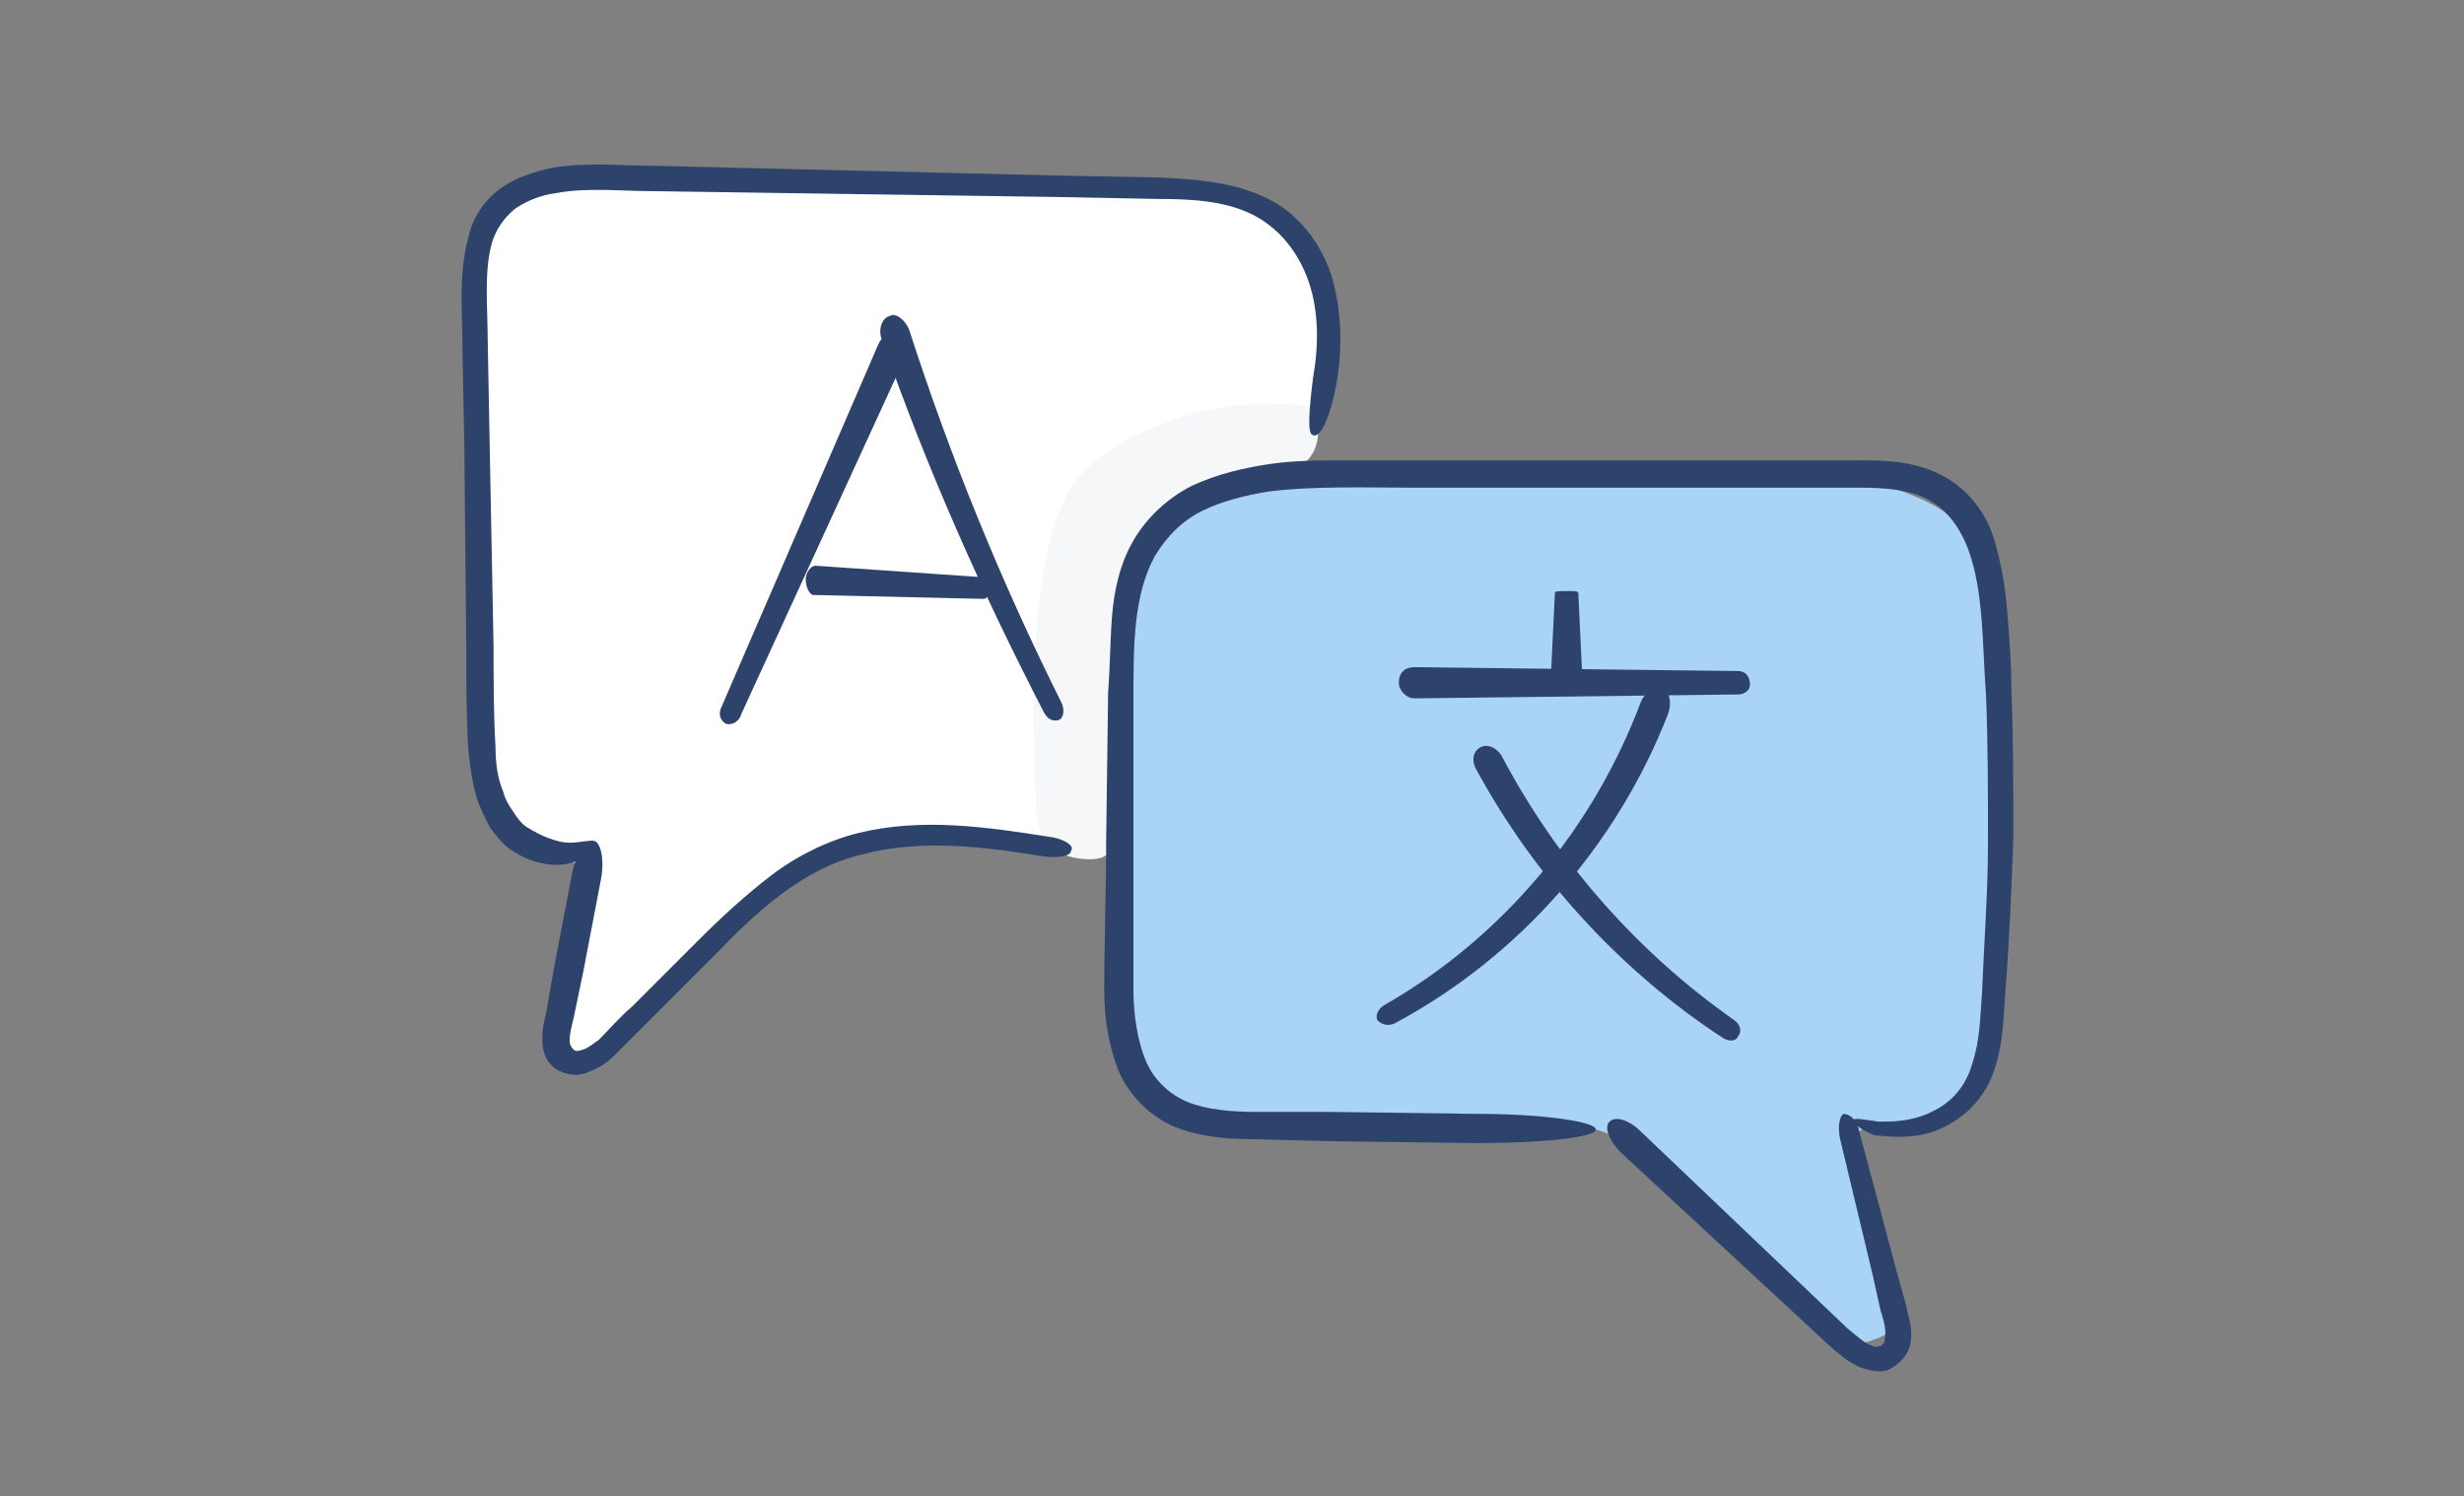 <?xml version="1.0" encoding="utf-8"?>
<!-- Generator: Adobe Illustrator 25.0.0, SVG Export Plug-In . SVG Version: 6.00 Build 0)  -->
<svg version="1.1" id="Capa_1" xmlns="http://www.w3.org/2000/svg" xmlns:xlink="http://www.w3.org/1999/xlink" x="0px" y="0px"
	 width="126.3px" height="76.7px" viewBox="0 0 126.3 76.7" style="enable-background:new 0 0 126.3 76.7;" xml:space="preserve">
<rect x="0" y="0" width="126.3" height="76.7" fill="#808080" stroke="none"/>
<style type="text/css">
	.st0{fill:#FFFFFF;}
	.st1{fill:#AAD4F6;}
	.st2{fill:#F6F7F8;}
	.st3{fill:#2E436B;}
</style>
<g>
	<path class="st0" d="M46.1,42.8c-5.3,0.9-9.5,4.8-13.1,8.8c-1,1.1-2.2,2.4-3.7,2.4c-0.2,0-0.3,0-0.5-0.1c-0.1-0.1-0.2-0.3-0.2-0.5
		c-0.2-1.7,0.1-3.4,0.8-4.9c0.3-0.7,0.8-1.4,0.9-2.1c0.2-0.8,0-1.7-0.7-2.1c-0.4-0.2-0.8-0.3-1.2-0.4c-2-0.6-3-2.8-3.4-4.8
		c-0.4-1.9-0.4-3.9-0.5-5.9c-0.1-5.8-0.3-11.6-0.4-17.5c0-1.2,0-2.4,0.4-3.5c0.7-1.6,2.3-2.5,4-2.9C30.3,8.9,32,9,33.7,9.1
		c8,0.4,16-0.1,23.9,0.4c2.7,0.2,5.4,0.5,7.9,1.5c0.4,0.2,0.9,0.4,1.2,0.7c0.4,0.5,0.5,1.1,0.6,1.8c0.4,2.7,0.9,5.5,0.3,8.2
		c-0.2,0.8-0.5,1.7-1.1,2.2c-0.6,0.5-1.4,0.7-2.2,0.9c-1.4,0.3-2.9,0.6-4,1.4c-1.6,1.2-2.2,3.2-2.6,5.2c-0.4,1.9-0.7,3.9-0.9,5.8
		c-0.1,1-0.2,2-0.2,3c0,0.6,0.3,2.5,0,3c-0.6,0.9-3.7-0.3-4.9-0.4C49.9,42.5,48,42.5,46.1,42.8z"/>
	<path class="st1" d="M85.4,60.3c-1.1-1-2.2-2-3.6-2.4c-1-0.3-2.1-0.3-3.1-0.3c-2.4,0-4.8,0.1-7.1,0.1c-3.7,0.1-7.4,0.1-10.9-1.2
		c-0.7-0.3-1.3-0.6-1.8-1.1c-0.5-0.6-0.7-1.4-0.8-2.2c-1.2-6.8-0.6-13.8,0-20.6c0.2-1.8,0.4-3.7,1.4-5.1c0.9-1.4,2.5-2.3,4.2-2.7
		c1.6-0.4,3.3-0.5,5-0.5c6.3-0.2,12.6-0.3,18.9-0.5c2-0.1,4-0.1,5.9,0.3s5.7,1.3,6.9,2.8c1.2,1.5,1.5,3.5,1.8,5.3
		c0.9,6.3,1.2,14.7-0.2,20.9c-0.4,1.7-1.1,3.7-2.8,4.3c-1.3,0.4-2.8-0.2-3.9,0.6c-0.7,0.5-0.3,1.6-0.2,2.5c0.1,0.8,0.8,1.7,1.1,2.5
		c0.7,1.6,0.4,2.9,1.2,4.6c0.2,0.5-1.2,1.1-2.1,1.3c-0.5,0.2-2.7-2.3-3.2-2.7C89.7,64.2,87.5,62.2,85.4,60.3z"/>
	<path class="st2" d="M56.6,43.9c0.6-0.3,0.6-1.2,0.5-1.9c-0.4-3.4-0.3-6.9,0.4-10.3c0.3-1.6,0.8-3.3,1.7-4.7
		c0.9-1.4,2.4-2.5,4.1-2.7c1.3-0.1,3,0.2,3.8-0.8c0.6-0.7,0.5-1.7,0.4-2.6c-3.4-0.6-7,0.1-10,1.8c-0.9,0.5-1.7,1.1-2.3,1.9
		c-0.8,1-1.2,2.3-1.5,3.6c-0.9,4.2-0.8,8.6-0.6,12.9c0,1,0.2,2.2,1.3,2.6C54.7,44,56.1,44.2,56.6,43.9z"/>
	<g>
		<g>
			<g>
				<path class="st3" d="M99.6,57.8c0.6-0.3,1.2-0.7,1.7-1.3c0.5-0.6,0.8-1.2,1-1.9c0.4-1.3,0.4-2.6,0.5-3.9
					c0.2-2.5,0.3-5.1,0.4-7.7c0-2.6,0-5.1-0.1-7.7c0-1.3-0.1-2.5-0.2-3.8c-0.1-1.3-0.3-2.6-0.7-3.9c-0.4-1.3-1.3-2.5-2.6-3.2
					c-1.3-0.7-2.7-0.8-4-0.8l-7.6,0l-15.3,0l-3.8,0c-1.3,0-2.6,0-3.9,0.2c-1.3,0.2-2.6,0.5-3.9,1.1c-1.2,0.6-2.3,1.6-3,2.8
					c-0.7,1.2-1,2.6-1.1,3.9c-0.1,1.3-0.1,2.6-0.2,3.9l-0.1,7.6c0,2.6-0.1,5.1-0.1,7.7c0,1.3,0.2,2.7,0.7,4c0.5,1.3,1.7,2.5,3,3
					c1.3,0.5,2.7,0.6,4,0.6l3.8,0.1l7.6,0.1c3.4,0,6.1-0.3,6.1-0.7c0-0.4-2.7-0.8-6.1-0.8L68.2,57l-3.8,0c-1.2,0-2.5-0.1-3.5-0.5
					c-1-0.4-1.8-1.2-2.2-2.2c-0.4-1-0.6-2.3-0.6-3.5c0-2.5,0-5.1,0-7.6l0-7.6c0-2.5,0-5.1,1.1-7.1c0.6-1,1.4-1.8,2.4-2.3
					c1-0.5,2.2-0.8,3.4-1c2.4-0.3,5-0.2,7.5-0.2l15.3,0l7.6,0c1.2,0,2.5,0.1,3.4,0.6c1,0.5,1.7,1.5,2.1,2.6c0.8,2.2,0.7,4.9,0.9,7.4
					c0.1,2.5,0.1,5.1,0.1,7.6c0,2.5-0.2,5.1-0.3,7.6c-0.1,1.3-0.1,2.5-0.5,3.7c-0.3,1.1-1,2-2.1,2.5c-1,0.5-2,0.5-2.7,0.5
					c-0.7-0.1-1.2-0.2-1.3-0.1c-0.1,0.1,0.3,0.5,1.1,0.8C97.1,58.3,98.4,58.4,99.6,57.8z"/>
			</g>
		</g>
	</g>
	<g>
		<g>
			<g>
				<path class="st3" d="M94.3,58.3l1.7,7.1l0.4,1.8c0.2,0.6,0.3,1.1,0.2,1.5c0,0.2-0.1,0.2-0.2,0.3c-0.1,0-0.2,0.1-0.4,0
					c-0.4-0.1-0.8-0.5-1.3-0.9L84.1,58c-0.6-0.6-1.3-0.8-1.6-0.5c-0.3,0.3,0,1,0.6,1.6l10.8,10c0.5,0.4,1,0.9,1.8,1.1
					c0.4,0.1,0.9,0.2,1.3-0.1c0.4-0.2,0.8-0.7,0.9-1.1c0.2-0.9-0.1-1.5-0.2-2.1l-0.5-1.8L95.3,58c-0.1-0.6-0.5-0.9-0.8-0.9
					C94.3,57.2,94.2,57.7,94.3,58.3z"/>
			</g>
		</g>
	</g>
	<g>
		<g>
			<g>
				<path class="st3" d="M68.5,19.7c0.3-1.7,0.3-3.6-0.2-5.4c-0.5-1.7-1.7-3.4-3.5-4.2c-1.7-0.8-3.6-0.9-5.3-1L54.3,9L33.6,8.5
					c-1.7,0-3.4-0.2-5.3,0.1c-0.9,0.2-1.9,0.5-2.7,1.1c-0.8,0.6-1.4,1.5-1.6,2.5c-0.5,1.9-0.3,3.6-0.3,5.4l0.1,5.2l0.1,10.4
					c0,1.7,0,3.4,0.1,5.2c0.1,0.9,0.2,1.8,0.5,2.7c0.2,0.5,0.4,0.9,0.6,1.3c0.3,0.4,0.6,0.8,1,1.1c1.1,0.8,2.4,1,3.3,0.7
					c0.9-0.3,1.1-0.9,1-1c-0.1-0.2-0.6,0-1.2,0c-0.6,0-1.4-0.3-2.2-0.8c-0.3-0.2-0.5-0.5-0.7-0.8c-0.2-0.3-0.4-0.6-0.5-1
					c-0.3-0.7-0.4-1.5-0.4-2.3c-0.1-1.7-0.1-3.4-0.1-5.1l-0.2-10.4L25,17.5c0-1.7-0.2-3.5,0.2-5c0.2-0.7,0.6-1.3,1.2-1.8
					c0.6-0.4,1.3-0.7,2.1-0.8c1.6-0.3,3.3-0.1,5-0.1l20.7,0.3l5.2,0.1c1.7,0,3.4,0.1,4.8,0.8c1.4,0.7,2.4,2,2.9,3.5
					c0.5,1.5,0.5,3.2,0.2,4.9c-0.2,1.6-0.3,2.9,0,2.9C67.7,22.5,68.2,21.3,68.5,19.7z"/>
			</g>
		</g>
	</g>
	<g>
		<g>
			<g>
				<path class="st3" d="M53.8,42.9c-3.2-0.5-6.5-1-9.8-0.2c-1.6,0.4-3.2,1.2-4.5,2.2c-1.3,1-2.5,2.1-3.7,3.3l-3.4,3.4
					c-0.6,0.5-1.2,1.2-1.7,1.7c-0.3,0.2-0.5,0.4-0.8,0.5c-0.3,0.1-0.4,0.1-0.5,0c-0.1-0.1-0.2-0.2-0.2-0.5c0-0.3,0.1-0.7,0.2-1.1
					l0.5-2.4l0.9-4.7c0.2-1,0-2-0.4-2c-0.4-0.1-0.9,0.7-1.1,1.8l-0.9,4.7L28,51.9c-0.1,0.4-0.2,0.8-0.2,1.3c0,0.3,0,0.5,0.1,0.8
					c0.1,0.3,0.3,0.6,0.6,0.8c0.3,0.2,0.7,0.3,1,0.3c0.3,0,0.6-0.1,0.8-0.2c0.5-0.2,0.9-0.5,1.2-0.8c0.6-0.6,1.2-1.2,1.7-1.7
					l3.4-3.4c2.2-2.3,4.6-4.5,7.6-5.2c3-0.8,6.2-0.4,9.3,0.1c0.7,0.1,1.4,0,1.4-0.3C55.1,43.4,54.6,43,53.8,42.9z"/>
			</g>
		</g>
	</g>
	<g>
		<g>
			<g>
				<path class="st3" d="M54.4,36c-3.1-6.2-5.7-12.6-7.8-19.1c-0.2-0.5-0.7-0.9-1-0.7c-0.4,0.1-0.6,0.7-0.4,1.2
					c2.3,6.6,5.1,12.9,8.3,19.1c0.2,0.4,0.5,0.5,0.8,0.4C54.5,36.8,54.6,36.4,54.4,36z"/>
			</g>
		</g>
	</g>
	<g>
		<g>
			<g>
				<path class="st3" d="M38,36.6l8.4-18.3c0.2-0.5,0.1-1.1-0.3-1.2c-0.4-0.2-0.9,0.1-1.1,0.6l-8,18.5c-0.2,0.4-0.1,0.7,0.2,0.9
					C37.5,37.2,37.9,37,38,36.6z"/>
			</g>
		</g>
	</g>
	<g>
		<g>
			<g>
				<path class="st3" d="M50.5,29.6l-8.7-0.6c-0.2,0-0.5,0.3-0.5,0.7c0,0.4,0.2,0.8,0.4,0.8l8.7,0.2c0.2,0,0.3-0.2,0.3-0.5
					C50.8,29.8,50.7,29.6,50.5,29.6z"/>
			</g>
		</g>
	</g>
	<g>
		<g>
			<g>
				<path class="st3" d="M89.1,34.4l-16.6-0.2c-0.5,0-0.8,0.3-0.8,0.8c0,0.4,0.4,0.8,0.8,0.8l16.6-0.2c0.3,0,0.6-0.2,0.6-0.5
					C89.7,34.6,89.4,34.4,89.1,34.4z"/>
			</g>
		</g>
	</g>
	<g>
		<g>
			<g>
				<path class="st3" d="M79.7,30.4l-0.2,4.2c0,0.1,0.3,0.2,0.8,0.2c0.4,0,0.8-0.1,0.8-0.2l-0.2-4.2c0-0.1-0.2-0.1-0.5-0.1
					C79.9,30.3,79.7,30.3,79.7,30.4z"/>
			</g>
		</g>
	</g>
	<g>
		<g>
			<g>
				<path class="st3" d="M71.6,52.4c6.3-3.4,11.3-9.1,13.9-15.8c0.2-0.6,0.1-1.1-0.3-1.3c-0.4-0.1-0.9,0.2-1.1,0.7
					c-2.4,6.4-7,12-13.1,15.5c-0.4,0.2-0.5,0.6-0.4,0.8C70.9,52.6,71.3,52.6,71.6,52.4z"/>
			</g>
		</g>
	</g>
	<g>
		<g>
			<g>
				<path class="st3" d="M88.9,52.3c-5-3.5-9.1-8.2-11.9-13.5c-0.2-0.4-0.7-0.7-1.1-0.5c-0.4,0.2-0.5,0.7-0.2,1.2
					c3,5.5,7.4,10.3,12.6,13.7c0.3,0.2,0.7,0.2,0.8-0.1C89.3,52.9,89.2,52.5,88.9,52.3z"/>
			</g>
		</g>
	</g>
</g>
</svg>
